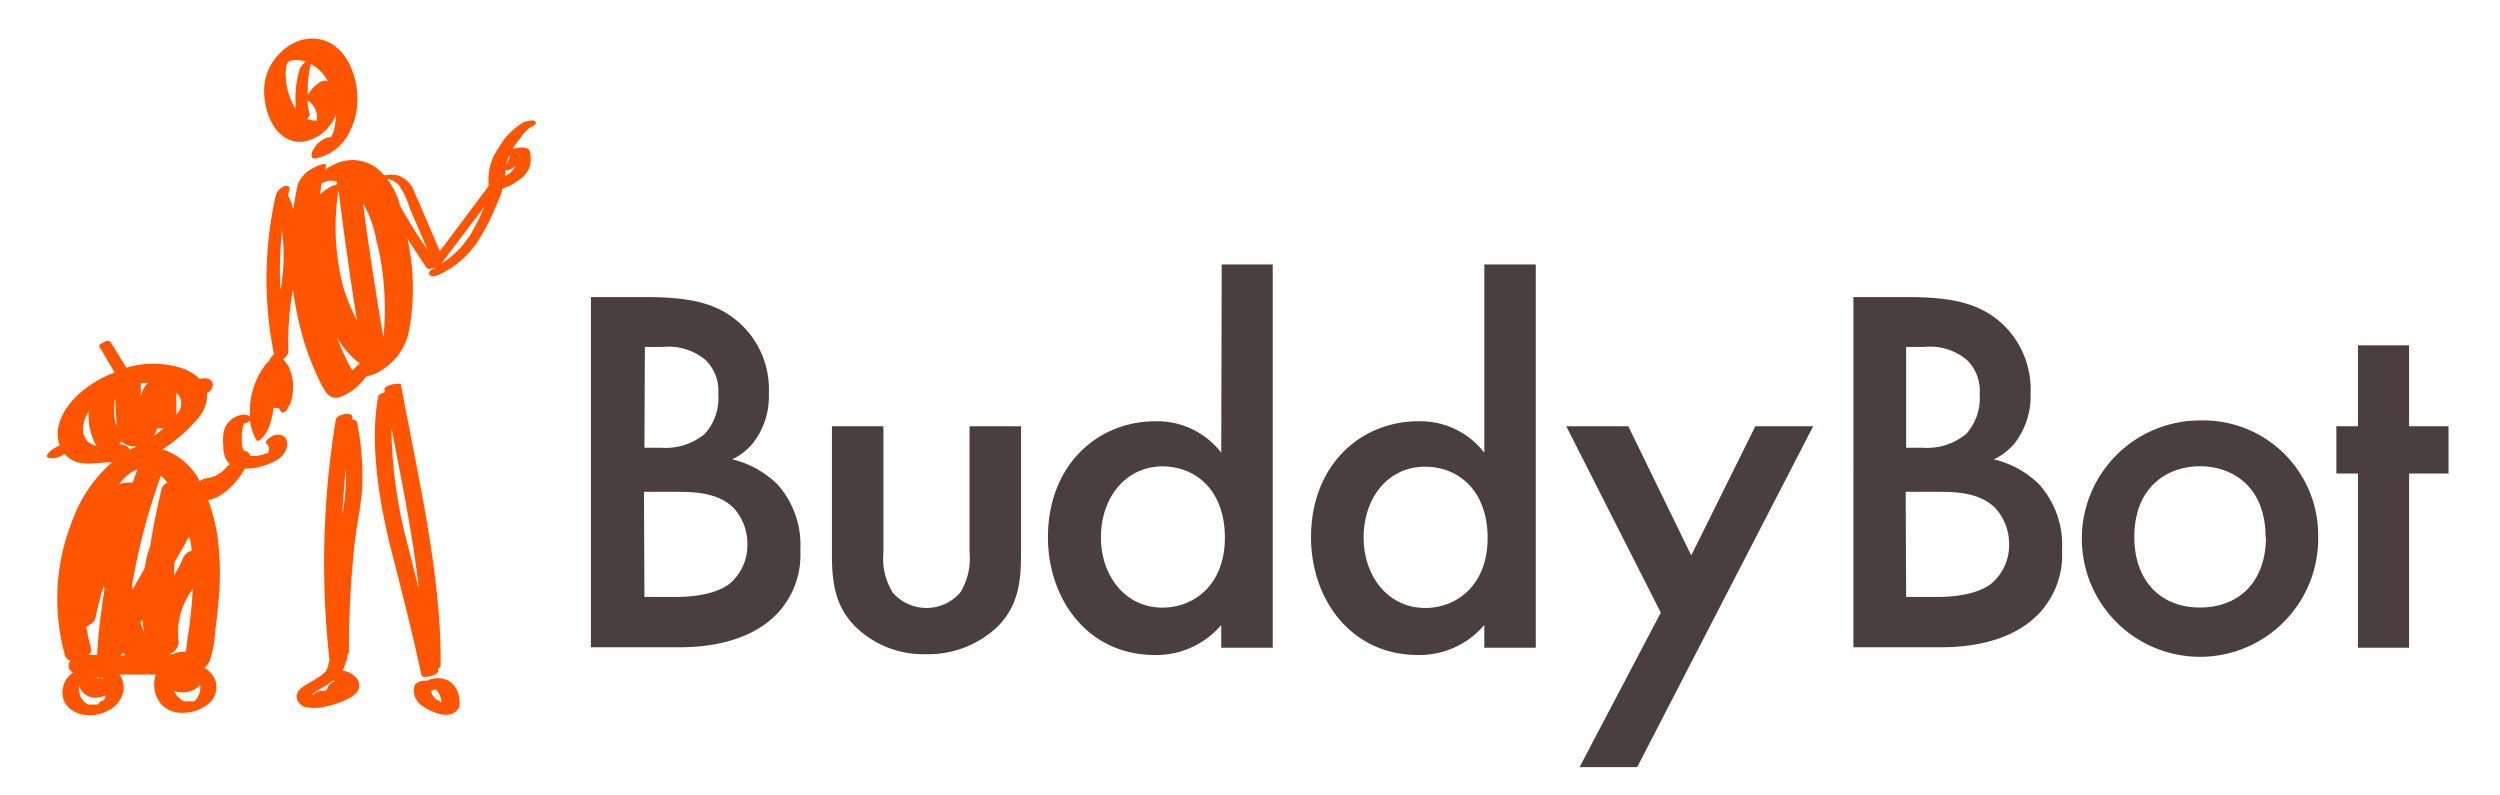 <svg id="レイヤー_1" data-name="レイヤー 1" xmlns="http://www.w3.org/2000/svg" viewBox="0 0 220 70"><defs><style>.cls-1{fill:#f50;}.cls-2{fill:#4b3e40;}</style></defs><path class="cls-1" d="M26.56,12.48a3.71,3.71,0,0,0,3-2.4,6.89,6.89,0,0,1-.09,1,3,3,0,0,1-.35,1,.78.78,0,0,1-.22,0,2.15,2.15,0,0,0-1.31,1.06c-.18.29-.36.84.18.8a4.22,4.22,0,0,0,3-2.35,6.21,6.21,0,0,0,.66-3.41c-.14-2-1.22-4.37-3.37-4.74-2.34-.4-4.56,1.75-4.79,4C23.06,9.49,24.05,12.57,26.56,12.48Zm.45-2,.09-.09c0-.07.19-.24.16-.33a4.94,4.94,0,0,1-.2-1.22h0a1.71,1.71,0,0,1,.83,1.54,2.08,2.08,0,0,1,0,.23l-.16,0A1.94,1.94,0,0,1,27,10.46Zm.8.45c0,.09,0,.05,0,0Zm.34-.35h0S28.4,10.53,28.15,10.56Zm.69-3.43,0,0c-.52-.29-1.49.64-1.76,1.26,0-.25,0-.49,0-.72a8.46,8.46,0,0,1,.29-2.06A3.69,3.69,0,0,1,28.84,7.13ZM25.37,5.37l0,0S25.39,5.29,25.37,5.37Zm-.08.09h0l-.05,0Zm-.07.29a1.66,1.66,0,0,1,.12-.31,1.53,1.53,0,0,1,.29-.11,2.43,2.43,0,0,1,.93,0,1.79,1.79,0,0,1,.35.1,1.72,1.72,0,0,0-.54.66A8.63,8.63,0,0,0,26,8.54c0,.33,0,.68,0,1a5.5,5.5,0,0,1-.84-2.64A3.62,3.62,0,0,1,25.22,5.75Z"/><path class="cls-1" d="M31,36.92l0-.19c.09-.54-1.37-.29-1.45.19A78,78,0,0,0,29,58.17a.4.4,0,0,0-.08.16,1.19,1.19,0,0,1-.05.26l0,.11v0a2.39,2.39,0,0,1-.13.21.22.22,0,0,1,0,.08l-.05.06a3.89,3.89,0,0,1-.36.34l-.11.08-.25.16c-.31.21-.63.39-.95.58s-.85.49-.92,1a1,1,0,0,0,.78,1,3.47,3.47,0,0,0,1.57,0A7.66,7.66,0,0,0,30,61.77,3.57,3.57,0,0,0,31.33,61a1,1,0,0,0,0-1.38A2.12,2.12,0,0,0,30.13,59a1.86,1.86,0,0,0,.26-.69.3.3,0,0,0,.11-.17l.08-.55a.39.39,0,0,0,.13-.28,86.17,86.17,0,0,1,.5-9.51c.19-1.64.55-3.26.67-4.89a24.56,24.56,0,0,0-.43-5.61C31.42,37,31.22,36.93,31,36.92Zm-.64,6.79c-.07.57-.15,1.13-.24,1.69.07-1.39.17-2.78.31-4.16A14.6,14.6,0,0,1,30.34,43.71ZM28.26,59.44h0C28.35,59.36,28.29,59.42,28.26,59.44ZM27.51,61s0,0,0,0l.06,0c.52-.34,1.08-.62,1.58-1a.79.79,0,0,0,.15-.12l.23.07a1,1,0,0,0-.42.17l-.12.11a.42.42,0,0,0-.1.17h0a1.63,1.63,0,0,1-.11.23l-.1.11-.07.05,0,0h-.15a1,1,0,0,0-.57.1.78.78,0,0,0-.37.33.61.61,0,0,1,0-.11A.31.31,0,0,1,27.51,61Z"/><path class="cls-1" d="M38.55,59.05s0-.11,0-.17.21-.15.22-.25c.13-7.87-2.07-17.06-3.48-24.75,0-.28-1.52,0-1.45.39,0,.09,0,.18,0,.26-.28.08-.52.2-.55.34-.79,4.11.1,9.42,1.11,13.41.94,3.71,1.9,7.42,2.69,11.16C37.16,59.76,38.62,59.41,38.55,59.05ZM34.44,37.64c.89,4.58,1.89,9.49,2.43,14.26-.31-1.22-.61-2.44-.92-3.66A42.12,42.12,0,0,1,34.44,37.64Z"/><path class="cls-1" d="M39.46,59.9a2,2,0,0,0-1.84,0,.93.93,0,0,0-.33,0c-.3,0-.72.18-.83.5A1.61,1.61,0,0,0,37,62a4.58,4.58,0,0,0,1.81.85,1.63,1.63,0,0,0,.82,0,1.07,1.07,0,0,0,.77-.61,1.84,1.84,0,0,0,0-.84A2,2,0,0,0,39.46,59.9Zm-1.35.63h0C38.07,60.55,38.08,60.54,38.11,60.53Zm.53,1.14-.14-.09s-.08,0,0,0l-.07,0a1.61,1.61,0,0,1-.38-.44,1.26,1.26,0,0,1-.13-.34,1.33,1.33,0,0,0,.34-.16h0l.09.05h0a1.3,1.3,0,0,1,.26.31,2.53,2.53,0,0,1,.23.67l0,.16Z"/><path class="cls-1" d="M23.19,34.89s0,0,0,0Z"/><path class="cls-1" d="M8.91,61.79Z"/><path class="cls-1" d="M46.72,11.18c.14-.07.58-.26.39-.48s-.73,0-.91,0A5.78,5.78,0,0,0,43.89,13a5.31,5.31,0,0,0-.72,1.45A5.57,5.57,0,0,0,43,16.3a.1.1,0,0,0,0,.07L38.71,22.1q-1.11-2.59-2.23-5.18A2.3,2.3,0,0,0,35,15.44a2.66,2.66,0,0,0-1.19,0,3.57,3.57,0,0,0-4.45-.95,5.26,5.26,0,0,0-.74.44l.06-.29c.13-.52-1.1.12-1.18.18a2.69,2.69,0,0,0-1.28,1.38c-.18.73-.3,1.47-.41,2.22a7.73,7.73,0,0,0-.38-1.08s-.06-.06-.09-.09c.05-.22.09-.45.14-.67s-.34-.25-.51-.17a1.3,1.3,0,0,0-.7.77,33.58,33.58,0,0,0-.16,14,1.16,1.16,0,0,0-.31.34,2.23,2.23,0,0,0-.15.31.46.46,0,0,0-.19.13A6.84,6.84,0,0,0,22,36.65a1,1,0,0,0-.88-.11,1.95,1.95,0,0,0-1.47,1.68,5.25,5.25,0,0,0,0,1,2.77,2.77,0,0,0,.18,1.07,1.52,1.52,0,0,0,.39.53l-.09.15L20,41l-.07.09c0,.07-.11.13-.16.19a3.61,3.61,0,0,1-.35.33l-.06,0,0,0-.2.14-.2.12-.12.06h0l-.08,0-.12.05-.22.08-.07,0h0l-.27.05a.86.86,0,0,0-.49.25,5.7,5.7,0,0,0-3.29-2.82,13.38,13.38,0,0,0,3-2.59,3.13,3.13,0,0,0,.92-2.36.92.92,0,0,0,.47-.52c.17-.49-.25-.82-.74-.78l-.37.06a4.15,4.15,0,0,0-1.72-1,8.4,8.4,0,0,0-4.74,0L9.73,30.1c-.1-.18-.42-.1-.57,0s-.52.22-.42.39l1.35,2.29c-.25.09-.49.19-.73.3-1.84.86-3.89,2.51-4.25,4.63a2.8,2.8,0,0,0,.15,1.49c-.8.31-1.81,1.23-.49,1.12a2.3,2.3,0,0,0,.91-.38,2.37,2.37,0,0,0,.7.56c1.11.57,2.3.13,3.46.2a12.4,12.4,0,0,0-3.43,5,18.56,18.56,0,0,0-.7,11.95.7.7,0,0,0,.49.48,1.08,1.08,0,0,0-.11.18.63.63,0,0,0,.34.86,1.15,1.15,0,0,0-.17.14,2.09,2.09,0,0,0-.65,2.31c.65,1.45,2.55,1.6,3.83.95A2.54,2.54,0,0,0,10.82,61a1.94,1.94,0,0,0-.3-1.64c.86,0,1.72,0,2.58,0l.6,0a2.78,2.78,0,0,0-.12.64,2.67,2.67,0,0,0,.63,2,2.53,2.53,0,0,0,2,.72,3.43,3.43,0,0,0,2.36-1,1.89,1.89,0,0,0,.34-1.94,2,2,0,0,0-.92-1A1.62,1.62,0,0,0,18.5,58a8.74,8.74,0,0,0,.43-2.44c.14-1,.25-2,.33-3a24.5,24.5,0,0,0-.14-5.48A15.12,15.12,0,0,0,18.31,44h0c1.24-.18,2.53-1.49,3.25-2.77h.3a5.75,5.75,0,0,0,2.43-.71,1.9,1.9,0,0,0,.92-1.05A1,1,0,0,0,25,38.4a1.06,1.06,0,0,0-1.09,0c-.17.09-.71.44-.42.69a.5.5,0,0,1,.17.5,1.54,1.54,0,0,1-.05.17c0-.08,0,.05,0,.07l0,.05,0,0-.06,0h0l-.07,0h0l-.16.07-.05,0h0l-.22.07-.37.1h0l-.2,0H22c0-.28-.31-.44-.56-.47h0a2.34,2.34,0,0,1-.16-.75c0-.13,0-.26,0-.4v-.12a1.27,1.27,0,0,0,0-.2,3.3,3.3,0,0,1,.15-.76h0a.2.2,0,0,0,0-.08l0-.07,0,0,0,0A.93.93,0,0,0,22,37a4.42,4.42,0,0,0,.56,1.71c.11.19.33,0,.42-.07a3.27,3.27,0,0,0,.79-1.36,7.33,7.33,0,0,0,.3-1.39l.1,0a1,1,0,0,1,.41.08.1.1,0,0,0,.05,0,.37.37,0,0,0,.17.3c.14.07.24,0,.36-.11a2.91,2.91,0,0,0,.6-1.61,4.1,4.1,0,0,0-.38-2.32,2.59,2.59,0,0,0-.48-.61c.27-.21.5-.51.48-.71a25,25,0,0,1,.4-5.43c.14,1,.31,2,.54,2.92a23.37,23.37,0,0,0,2,5.51c.39.75.81,1.33,1.69,1a4.85,4.85,0,0,0,2.2-1.78h0a3.89,3.89,0,0,0,1.74-.82,5.17,5.17,0,0,0,2-3,20.08,20.08,0,0,0-.1-8.31l1.69,2.57c.1.15.45.07.69,0h.11l-.32.14c-.17.07-.34.29-.22.47s.45.14.63.07a8.15,8.15,0,0,0,3.78-3.28,17.3,17.3,0,0,0,1.32-2.57c.2-.44.39-.88.56-1.33a1.29,1.29,0,0,0,.09-.46,4.5,4.5,0,0,0,1.38-.7,2.54,2.54,0,0,0,1-1.09,2.64,2.64,0,0,0,.1-1.34c-.07-.69-.9-.49-1.38-.41l-.16,0c.25-.38.52-.73.79-1.08A2.71,2.71,0,0,1,46.72,11.18ZM16.55,60.24Zm0,0h0Zm0-4.48L16.4,57s0,.17-.06.35a2.62,2.62,0,0,0-1.13.22l-.39,0a1.13,1.13,0,0,0,.9-1.09,6.24,6.24,0,0,1,.82-4c.13-.23.28-.45.42-.68C16.9,53.16,16.75,54.46,16.58,55.75ZM14.71,34.29s0-.08,0,0Zm0-.13Zm-1.58.34Zm.65,3.18a1.56,1.56,0,0,0,.53,0l.08,0c-.27.24-.55.47-.84.68A2.87,2.87,0,0,0,13.83,37.68Zm.92,4.8a.94.94,0,0,0-.48.53c-.39,1.67-.75,3.35-1,5.05A8.61,8.61,0,0,0,12.73,50l-1.05,1.85-.06-.34a54.53,54.53,0,0,1,2.54-9.64A4.26,4.26,0,0,1,14.75,42.48Zm2.13,6a1.1,1.1,0,0,0-.71.59,7.7,7.7,0,0,1-.81,1.56c0-.4,0-.8.08-1.2.42-.73.83-1.47,1.25-2.21C16.77,47.62,16.83,48,16.88,48.46Zm-4.3,6a7.24,7.24,0,0,0,.18,1.25c-.13-.31-.24-.63-.35-1C12.47,54.62,12.53,54.52,12.58,54.42ZM10.05,36.58v0c0-.11,0-.22,0-.34A4.73,4.73,0,0,1,10.15,35v0c0,.51,0,1,.06,1.52s0,.72.09,1.08l-.1-.27a5.61,5.61,0,0,1-.13-.59.77.77,0,0,1,0-.15Zm.5,2.44a.85.85,0,0,0,.14-.21,1.42,1.42,0,0,0,1.1.47,1,1,0,0,0,.24,0l-.63.29c-.06-.3-.44-.44-.77-.47a.56.56,0,0,1-.13,0S10.54,39.05,10.55,39ZM12,41.32l.09,0c-.15.39-.28.78-.42,1.16a2.3,2.3,0,0,0-.61,0,2.86,2.86,0,0,0-.58.14A3.93,3.93,0,0,1,12,41.32ZM8,57a15.39,15.39,0,0,1-.41-1.88c.4-.14.74-.38.8-.69a26.4,26.4,0,0,1,.76-2.94c0,.12,0,.23.05.34-.3,1.83-.52,3.67-.64,5.52a1.12,1.12,0,0,0,0,.27l-.73,0A.63.63,0,0,0,8,57Zm.87,3.54h0c.06,0,0,0,0,0Zm-.36-.87,0-.07,0,0h0s0,0,0,0h.06l.07,0c.05,0,.12.05,0,0l.12.07.06,0H9v0l.09.09A1.53,1.53,0,0,0,8.55,59.67Zm.08-.11Zm0,0h0Zm0,0h0Zm0,0Zm0,0Zm0,0h0Zm0,0h0l0,0Zm0,0Zm2.26-2.16.14.28h-.41A1,1,0,0,0,10.88,57.4Zm4.67-20.94,0-1.2v-.7l.15.14A1.33,1.33,0,0,1,15.55,36.46Zm-2.5-2.76a2,2,0,0,0-.58,1,1.46,1.46,0,0,0-.05.2c0-.36,0-.73,0-1.09a.15.15,0,0,0,0-.07C12.6,33.69,12.83,33.69,13.05,33.7ZM7.32,37.81a2.62,2.62,0,0,1,.49-1.59,5.22,5.22,0,0,0,.67,3s0,0-.06,0A1.38,1.38,0,0,1,7.32,37.81ZM8.09,62s.05,0,0,0ZM9.2,61.5l-.07.09,0,0a.38.38,0,0,1-.09.09s0,0,0,0l-.05,0h0l-.07,0-.09.06h0L8.62,62,8.5,62l-.15,0h-.3l-.13,0-.09,0-.07,0-.13-.07-.13-.08h0l0,0a3.08,3.08,0,0,1-.24-.26,1.44,1.44,0,0,1-.28-.7A1.2,1.2,0,0,1,7,60.22a.59.59,0,0,0,0,.23v0a1.4,1.4,0,0,0,.28.47,1.54,1.54,0,0,0,1.3.47,2,2,0,0,0,.69-.2v0a.49.49,0,0,0,0,.11Zm8.26-.29a.7.7,0,0,1-.11.21l-.09.13-.05.06h0l-.12.11h0l-.08,0h0l-.08,0h-.3l-.16,0-.08,0-.16,0a1.33,1.33,0,0,1-.51-.35,1.6,1.6,0,0,1-.4-.57,2.2,2.2,0,0,0,2-.26,1.14,1.14,0,0,0,.26-.28,1.46,1.46,0,0,1,.05.2A1.52,1.52,0,0,1,17.46,61.21Zm5.94-21.3Zm-.25-5h0v0h0Zm0,0Zm1.67-14.64a17.5,17.5,0,0,1-.14,5.3A32.35,32.35,0,0,1,24.82,20.32ZM44.9,13.79a1.62,1.62,0,0,0-.17.32,2.6,2.6,0,0,0-.1.25.61.61,0,0,0-.05.12h0l0,.06s0,0,0,0h0a1.7,1.7,0,0,1,0-.22,3.23,3.23,0,0,1,.22-.59Zm-.43.84Zm-13,13.66a16.56,16.56,0,0,1-1.29-3.13,21,21,0,0,1-.39-8.46C30.26,20.57,30.81,24.43,31.43,28.29Zm1.75-6.8a25.45,25.45,0,0,1,.56,7.78c0,.13,0,.26-.05.39q-1-5.86-1.79-11.76l.12.18A10.52,10.52,0,0,1,33.18,21.49ZM28.61,16a1.41,1.41,0,0,1,1.05,0l0,.23a2.11,2.11,0,0,0-.75.31,4.07,4.07,0,0,0-.73.57c0-.32.08-.63.13-1Zm1.06,13.71a7.05,7.05,0,0,0,2,2.27,6.89,6.89,0,0,0-.55.51l-.1.11a7.47,7.47,0,0,1-.66-1.25C30.1,30.84,29.88,30.29,29.67,29.74Zm6.38-10.16-.82-1.39a7.41,7.41,0,0,0-1.08-2.33l-.08-.1a1.92,1.92,0,0,1,1,.53,7,7,0,0,1,1,2.1l1.58,3.66C37.1,21.23,36.56,20.42,36.05,19.58Zm5.18,1.33a7.59,7.59,0,0,1-2.4,2.32l3.78-5c-.06.16-.13.31-.2.47A15.3,15.3,0,0,1,41.23,20.91Zm4-6.05s0,0,0,0l-.11.16-.06.06-.08.08-.09.08h0l-.19.13-.23.15c0-.17,0-.34,0-.5h.13a1.36,1.36,0,0,0,.71-.35l0,.11Z"/><path class="cls-2" d="M56.71,26.14c4,0,6.47.51,8.5,2.4a7.89,7.89,0,0,1,2.45,6.1,6.71,6.71,0,0,1-.92,3.65,5.16,5.16,0,0,1-2.31,2.13,8.49,8.49,0,0,1,4,2.22,8,8,0,0,1,2,5.77,7.53,7.53,0,0,1-2,5.55c-2.45,2.59-6.28,3-8.64,3H52V26.14Zm0,13.26h1.44A5.43,5.43,0,0,0,62,38.2a4.66,4.66,0,0,0,1.21-3.51,3.8,3.8,0,0,0-1.11-3,5.07,5.07,0,0,0-3.75-1.16H56.75Zm0,13.13h2.87c1.34,0,3.47-.23,4.67-1.2a4.44,4.44,0,0,0,1.52-3.42,4.66,4.66,0,0,0-1.24-3.24c-1.3-1.25-3.19-1.39-4.86-1.39h-3Z"/><path class="cls-2" d="M77.74,37.51V48.65a5.64,5.64,0,0,0,.83,3.51,3.94,3.94,0,0,0,5.92,0,5.64,5.64,0,0,0,.83-3.51V37.51h4.53V48.78c0,2.5-.28,4.58-2.08,6.38a8.87,8.87,0,0,1-6.33,2.41,8.57,8.57,0,0,1-6.15-2.41c-1.8-1.8-2.08-3.88-2.08-6.38V37.51Z"/><path class="cls-2" d="M107.51,23.27H112V57h-4.53v-2a7.5,7.5,0,0,1-5.83,2.64c-6,0-9.42-5-9.42-10.36,0-6.33,4.34-10.21,9.47-10.21a7.11,7.11,0,0,1,5.78,2.77Zm-10.63,24c0,3.38,2.12,6.2,5.41,6.2,2.86,0,5.5-2.08,5.5-6.15,0-4.25-2.64-6.28-5.5-6.28C99,41.07,96.88,43.84,96.88,47.3Z"/><path class="cls-2" d="M130.62,23.27h4.53V57h-4.53v-2a7.49,7.49,0,0,1-5.82,2.64c-6,0-9.43-5-9.43-10.36,0-6.33,4.34-10.21,9.47-10.21a7.1,7.1,0,0,1,5.78,2.77ZM120,47.3c0,3.38,2.13,6.2,5.41,6.2,2.86,0,5.5-2.08,5.5-6.15,0-4.25-2.64-6.28-5.5-6.28C122.12,41.07,120,43.84,120,47.3Z"/><path class="cls-2" d="M146.15,53.91l-8.32-16.4h5.46l5.54,11.37,5.64-11.37h5.09l-15.49,30H139Z"/><path class="cls-2" d="M167.74,26.14c4,0,6.47.51,8.51,2.4a7.92,7.92,0,0,1,2.44,6.1,6.71,6.71,0,0,1-.92,3.65,5.11,5.11,0,0,1-2.31,2.13,8.49,8.49,0,0,1,4,2.22,8,8,0,0,1,2,5.77,7.53,7.53,0,0,1-2,5.55c-2.45,2.59-6.28,3-8.64,3h-7.72V26.14Zm0,13.26h1.43a5.44,5.44,0,0,0,3.84-1.2,4.69,4.69,0,0,0,1.2-3.51,3.8,3.8,0,0,0-1.11-3,5,5,0,0,0-3.75-1.16h-1.61Zm0,13.13h2.86c1.34,0,3.47-.23,4.67-1.2a4.42,4.42,0,0,0,1.53-3.42,4.66,4.66,0,0,0-1.25-3.24c-1.3-1.25-3.19-1.39-4.85-1.39h-3Z"/><path class="cls-2" d="M204,47.26A10.4,10.4,0,1,1,193.63,37,10.11,10.11,0,0,1,204,47.26Zm-4.63,0c0-4.43-2.91-6.23-5.77-6.23s-5.78,1.8-5.78,6.23c0,3.75,2.22,6.2,5.78,6.2S199.4,51.05,199.4,47.3Z"/><path class="cls-2" d="M212,41.67V57H207.5V41.67h-1.9V37.51h1.9V30.39H212v7.12h3.47v4.16Z"/></svg>